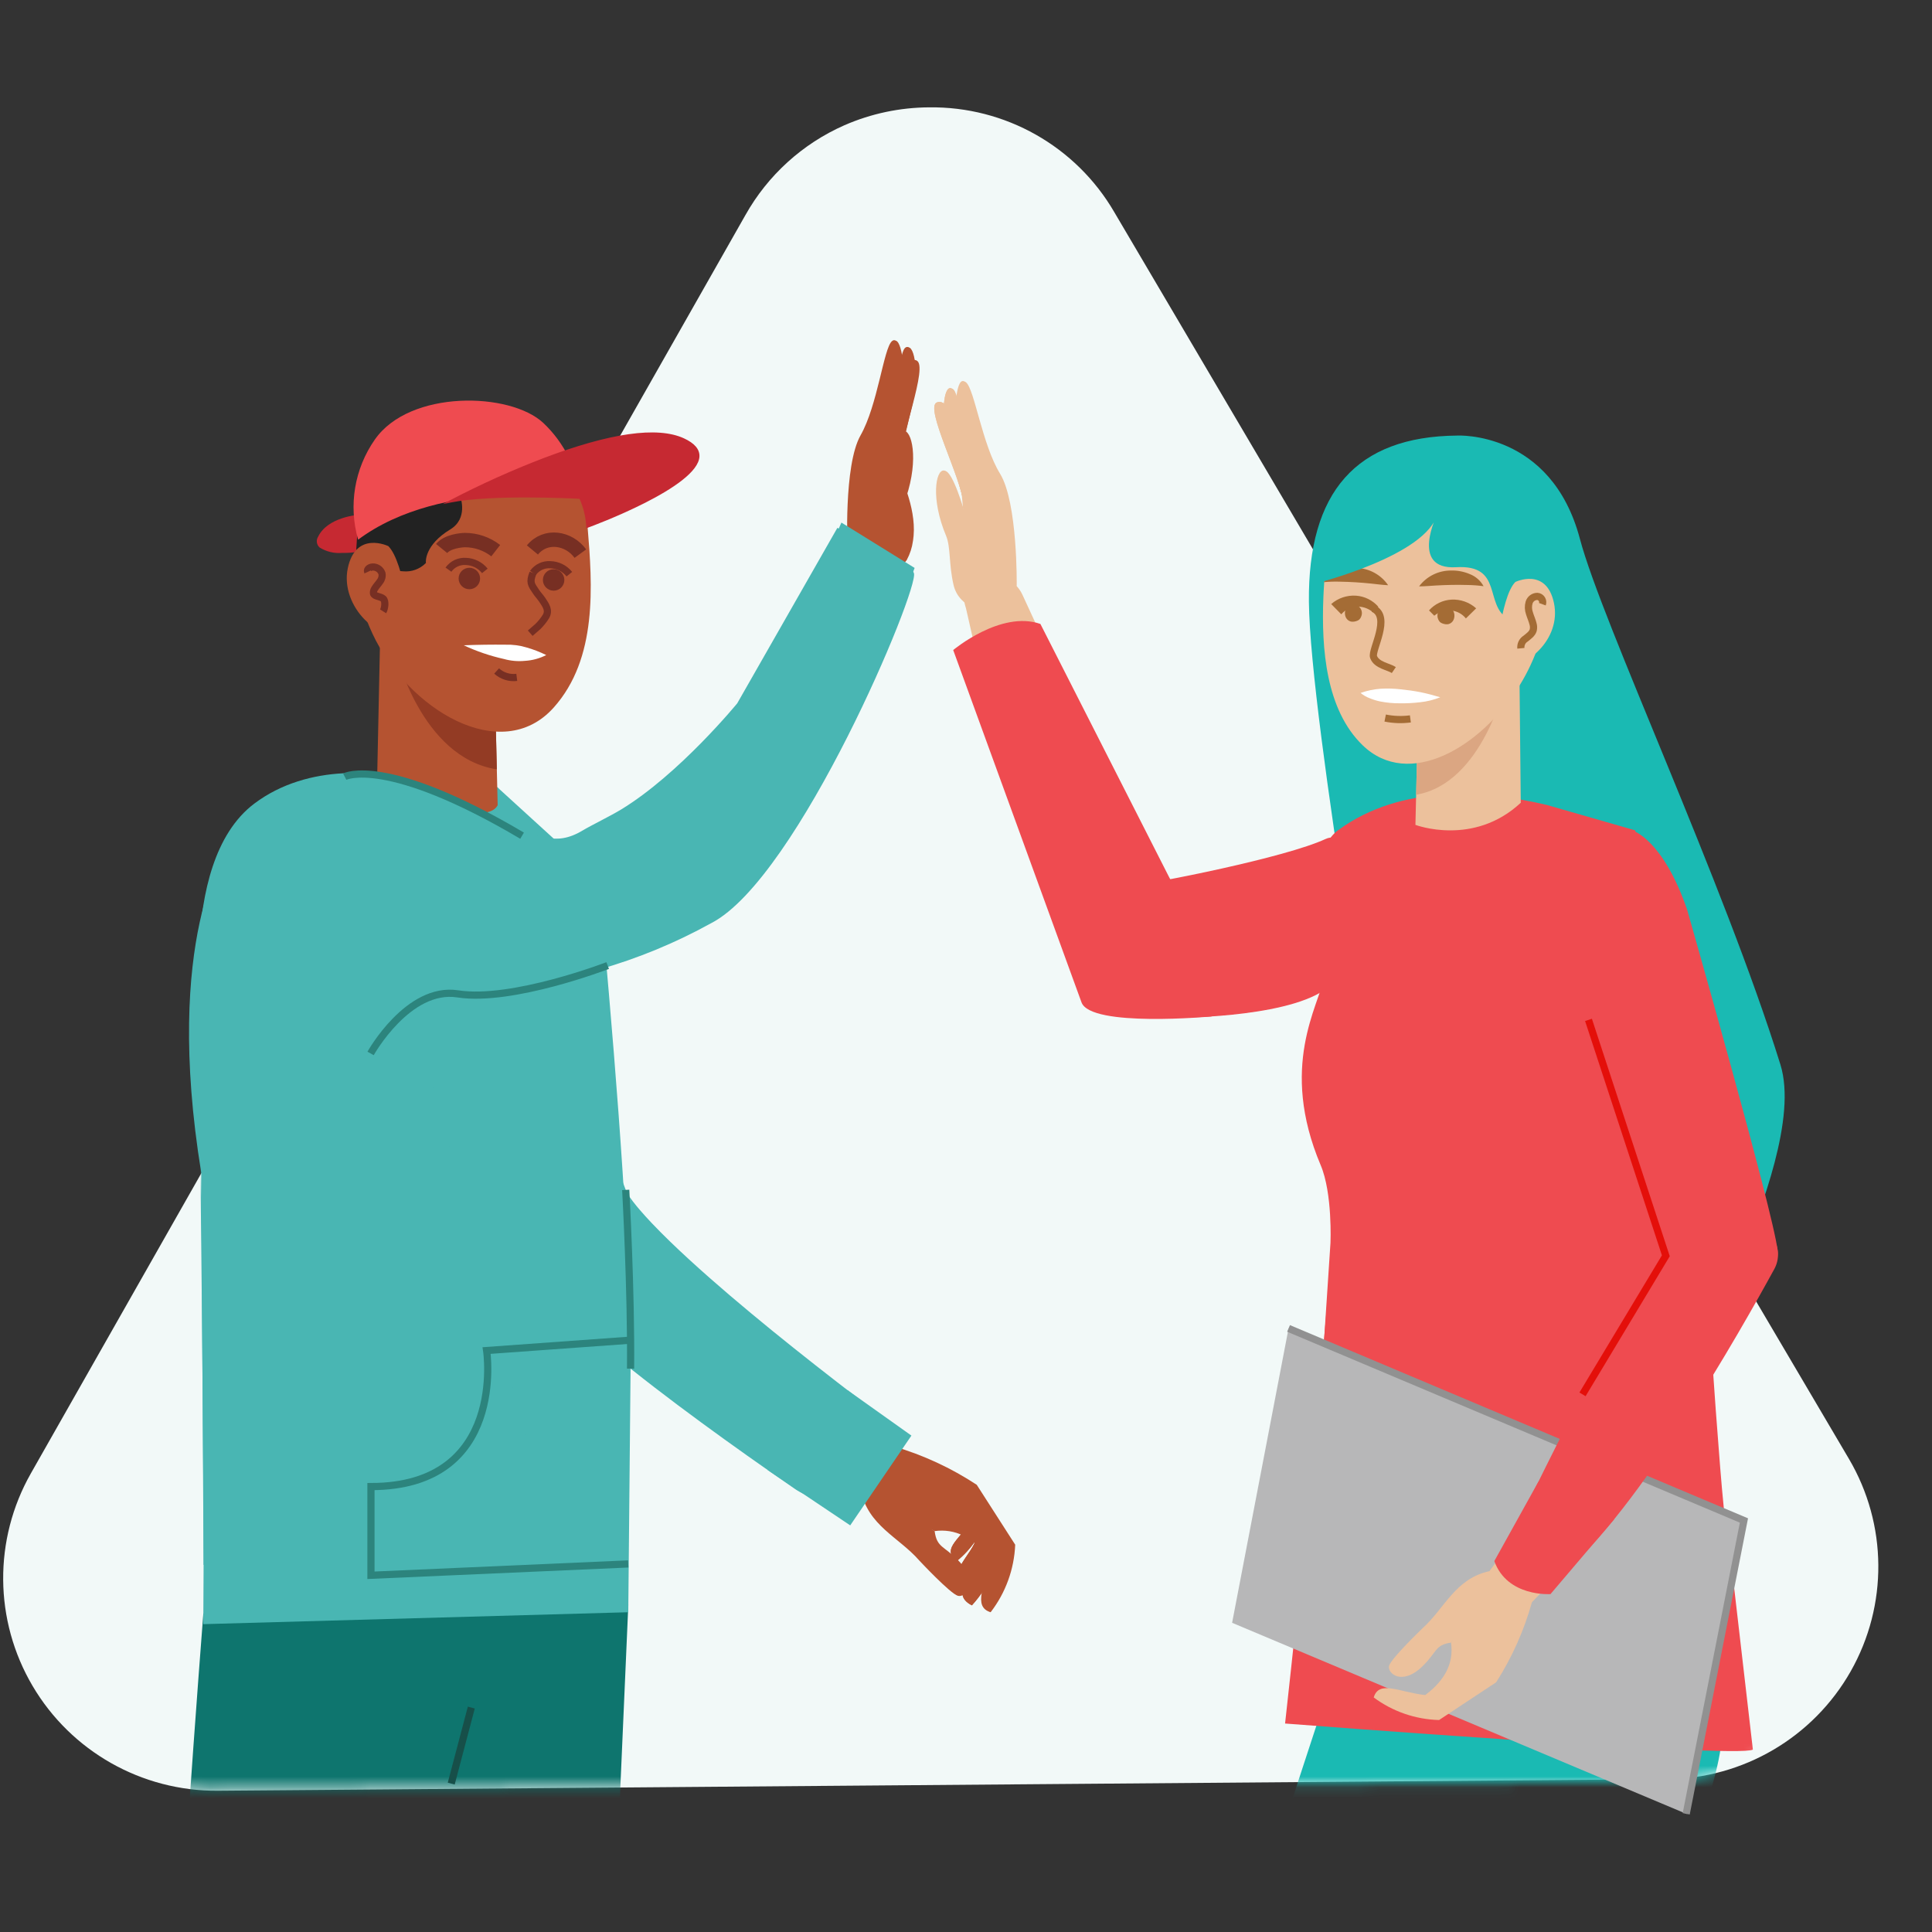 <svg xmlns="http://www.w3.org/2000/svg" xmlns:xlink="http://www.w3.org/1999/xlink" width="180" height="180" viewBox="0 0 180 180">
    <rect x="0" y="0" width="180" height="180" fill="#333333" stroke="none"/>
    <defs>
        <path id="p0ud7jlfxa" d="M19.619 156.637l135.022-.672c7.09-.036 13.62-3.843 17.134-9.987 3.514-6.144 3.476-13.692-.098-19.801L103.583 9.817C100.038 3.676 93.449-.077 86.349 0c-2.71.008-5.392.566-7.88 1.641-3.833 1.666-7.078 4.541-5.518 3.779L6.023 122.452c-7.291 10.785-7.255 18.187-3.637 24.37 3.544 6.14 10.133 9.892 17.233 9.815z"/>
    </defs>
    <g fill="none" fill-rule="evenodd">
        <g>
            <g>
                <g>
                    <g transform="translate(-631, -1827) translate(160, 1741) translate(471, 86) translate(0, 10)">
                        <path fill="#F2F9F8" fill-rule="nonzero" d="M20.297 156.839l135.02-1.08c7.089-.058 13.608-3.884 17.104-10.039 3.495-6.155 3.434-13.703-.16-19.801L103.816 9.765C100.252 3.635 93.652-.097 86.552.002c-2.711.014-5.39.58-7.875 1.664-3.904 1.72-7.143 4.659-9.229 8.374L2.875 127.274c-3.495 6.155-3.434 13.703.16 19.8 3.593 6.099 10.173 9.82 17.262 9.765z"/>
                        <g transform="translate(0, 0.029)">
                            <mask id="894vleo98b" fill="#fff">
                                <use xlink:href="#p0ud7jlfxa"/>
                            </mask>
                            <g mask="url(#894vleo98b)">
                                <g fill-rule="nonzero">
                                    <path fill="#0E756E" d="M27.97 149.403l-2.154 32.46c-2.269 7.398-3.246 13.796-2.699 19.524l25.1 1.368 3.715-84.983-20.366-.213-3.596 31.844z" transform="translate(6.608, 21.706)"/>
                                    <path fill="#0E756E" d="M12.336 118.582s-2.824 36.06-3.606 57.563c0 0-7.593 10.793-8.73 19.575l11.957 5.006s8.336-11.871 12.615-21.782l15.075-61.086-27.311.724z" transform="translate(6.608, 21.706)"/>
                                    <path fill="#49B6B3" d="M51.926 118.474l-39.595 1.11.03-5.522c-.003-16.408-.555-58.352-.555-58.352-.727-8.12 12.814-13.972 17.111-15.732 3.427-1.404 7.494.56 10.623 1.462l9.642 8.793c1.235 13.664 2.658 29.732 2.978 43.488l-.234 24.753z" transform="translate(6.608, 21.706)"/>
                                    <path fill="#B55331" d="M76.011 12.43c.728 1.189 1.27 2.482 1.607 3.835-.018-.556.046-1.11.192-1.647 1.22-3.656.506-6.33-.253-6.208-.757.12-1.546 4.02-1.546 4.02z" transform="translate(6.608, 21.706)"/>
                                    <g fill="#B55331">
                                        <path d="M2.159 12.41s.028-3.001 1.182-4.727C4.495 5.957 4.933 1.361 6.344 1.85c1.191.413-1.608 7.357-1.56 9.842.052 2.62-2.625.717-2.625.717z" transform="translate(6.608, 21.706) translate(72.425, 0)"/>
                                        <path d="M4.181 13.45s-.954-4.442-.14-6.444c.815-2.003.721-6.011 1.445-6.35.723-.34 1.114 2.59.497 5.252-.617 2.661-1.802 7.543-1.802 7.543z" transform="translate(6.608, 21.706) translate(72.425, 0)"/>
                                        <path d="M.04 19.546c.23.434.512.84.84 1.207.32.357.723.63 1.175.793 1.25.43 2.634-.021 3.39-1.104l.006-.01c.297-.551.492-1.151.576-1.771l.015-.101c.016-.133.031-.263.044-.392.24-2.728-1.333-5.79-1.333-5.79s.277-5.254.42-7.508C5.313 2.615 4.945-.594 4.17.095 3.397.783 2.846 6.06 1.252 8.863-.34 11.665.04 19.546.04 19.546z" transform="translate(6.608, 21.706) translate(72.425, 0)"/>
                                    </g>
                                    <path fill="#FBB990" d="M78.512 18.168c-.013.129-.028.26-.045.392.015-.108.028-.22.04-.334l.005-.058z" transform="translate(6.608, 21.706)"/>
                                    <path fill="#1ABAB3" d="M129.269 8.885s8.753-.475 11.428 9.624c2.07 7.815 10.23 35.027 15.535 52.064 1.54 4.948 1.366 10.27-.495 15.107l-.097.25c-9.15-2.174-26.52-6.592-32.986-10.23 0 0-7.107-40.25-7.206-51.335-.092-10.19 4.384-15.4 13.82-15.48zM116.461 127.77s-12.055 35.978-12.719 44.656c-.664 8.679 18.374 9.085 27.056 9.701 9.694.688 29.021 1.108 29.021 1.108l.332-7.765s-10.213-3.202-18.356-4.968c-8.236-1.786-21.965-3.386-21.965-3.386l19.167-40.097-22.536.751z" transform="translate(6.608, 21.706)"/>
                                    <path fill="#1ABAB3" d="M132.498 126.74s-16.304 40.655-16.694 51.487c-.39 10.832 5.626 57.474 5.626 57.474l8.13.975s6.932-30.159 2.197-49.402c0 0 20.606-45.828 21.948-56.185 1.341-10.357-21.207-4.35-21.207-4.35z" transform="translate(6.608, 21.706)"/>
                                    <path fill="#ECC19C" d="M117.48 47.686c-1.05.33-2.103.647-3.156.95-2.335.661-4.674 1.242-7 1.713-1.16.232-2.317.434-3.47.605-.218.03-.438.06-.656.088l-.167.021-.12-.168-.255-.36-.024-.034-.137-.2c-.14-.21-.28-.429-.421-.64-.187-.285-.376-.561-.558-.862l-.55-.886c-.184-.293-.366-.592-.543-.9-1.447-2.415-2.81-4.962-4.15-7.527-.657-1.293-1.334-2.574-1.97-3.887-.642-1.308-1.298-2.608-1.92-3.933-.622-1.322-1.27-2.634-1.876-3.966l-1.842-3.993-.016-.034c-.653-1.415-2.257-2.126-3.746-1.659-1.632.511-1.912 1.35-1.4 2.982l1.066 4.684c.437 1.42.772 3.205 1.232 4.62.455 1.419.734 2.922 1.215 4.337.475 1.415.999 2.823 1.504 4.237 1.04 2.824 2.11 5.646 3.346 8.477.146.353.304.708.466 1.064l.487 1.067c.156.354.336.713.51 1.072.178.36.345.717.534 1.078l.577 1.097c.199.367.427.749.64 1.122.105.185.245.394.368.59l.19.297.099.151.116.164.233.326.118.164c.04.055.1.127.151.19l.32.392.267.281.134.138.087.081.105.092c.069.062.14.12.21.177.932.751 2.098 1.152 3.296 1.132l.34-.007c1.423-.083 2.82-.217 4.196-.392 1.374-.177 2.728-.395 4.067-.639 2.554-.476 5.055-1.053 7.52-1.702l.583-11.6z" transform="translate(6.608, 21.706)"/>
                                    <path fill="#EF4B50" d="M116.992 46.474c-4.114 1.788-8.441 3.038-12.876 3.72.128 4.305-.089 8.613-.648 12.883 0 0 10.974-.035 13.997-3.138 2.56-2.627 4.666-3.996 4.022-8.459-.19-1.31-2.295-6.026-4.495-5.006z" transform="translate(6.608, 21.706)"/>
                                    <g fill="#ECC19C">
                                        <path d="M5.366 11.896S5.039 8.969 3.74 7.399C2.44 5.828 1.554 1.384.225 2.002c-1.121.521 2.305 7.023 2.506 9.454.21 2.563 2.635.44 2.635.44z" transform="translate(6.608, 21.706) translate(80.544, 3.805)"/>
                                        <path d="M3.302 13.187s.785-4.39-.083-6.327C2.352 4.923 2.307.989 1.586.68.865.372.581 3.26 1.277 5.85c.696 2.589 2.025 7.337 2.025 7.337z" transform="translate(6.608, 21.706) translate(80.544, 3.805)"/>
                                        <path d="M2.704 12.154s-1.06-3.758-1.81-3.82c-.751-.063-1.252 2.606.212 6.094.433 1.032.242 2.653.693 4.571.238 1.061 1.055 1.897 2.112 2.16 1.057.261 2.172-.095 2.88-.922.308-.371.57-.778.782-1.212 0 0 .104-7.744-1.555-10.438C4.36 5.894 3.638.735 2.856.087c-.783-.65-1.035 2.51-.819 4.716.217 2.206.667 7.351.667 7.351z" transform="translate(6.608, 21.706) translate(80.544, 3.805)"/>
                                    </g>
                                    <path fill="#EF4B50" d="M156.705 131.272c-1.354.84-43.585-2.43-43.585-2.43s3.455-31.088 4.34-44.747c0 0 .2-4.602-.912-7.232-3.897-9.211-.193-14.828.348-17.578.541-2.749-2.095-11.32 1.334-13.677 5.866-4.256 13.588-3.689 19.4-2.304 13.258 4.276 11.184 9.93 13.179 23.515.997 10.296 1.716 22.882 2.438 32.83.356 4.39.684 10.165 1.437 14.166l2.02 17.457z" transform="translate(6.608, 21.706)"/>
                                    <path fill="#ECC19C" d="M135.187 43.095c-4.416 4.116-9.814 2.06-9.814 2.06l.248-10.544 8.141-2.691 1.308-.432.117 11.607z" transform="translate(6.608, 21.706)"/>
                                    <path fill="#ECC19C" d="M133.762 31.92s-2.077 9.377-8.323 10.427l.182-7.736 8.141-2.691z" transform="translate(6.608, 21.706)"/>
                                    <path fill="#ECC19C" d="M137.452 25.195c-.038 1.133-.254 2.253-.641 3.318-.069.205-.144.41-.223.617-.149.381-.313.764-.493 1.15v.002c-.299.639-.634 1.26-1.004 1.86-3.569 5.79-10.335 9.76-14.637 5.595-3.413-3.306-3.849-8.965-3.657-13.773.009-.208.019-.416.03-.62.045-.9.11-1.763.177-2.569.072-.863.28-1.71.614-2.51l.004-.008c1.164-2.788 3.752-4.727 6.76-5.064 2.945-.329 6.111-.043 7.99.807 2.577 1.164 4.003 2.557 4.648 5.467.173.82.288 1.65.344 2.485.019.246.036.5.048.763.019.4.031.82.038 1.262.006.39.006.796.002 1.218z" transform="translate(6.608, 21.706)"/>
                                    <path fill="#A46C35" d="M125.69 22.77c.313-.474.752-.852 1.268-1.09.51-.24 1.066-.37 1.63-.378.567-.014 1.13.096 1.65.321.261.114.506.264.727.445.23.183.41.418.53.686-.502-.054-1.007-.08-1.512-.077-.467-.008-.918-.005-1.369.002-.45.01-.902.02-1.375.043-.476.021-.963.058-1.548.047zM122.906 22.667c-.527.03-1.056.031-1.583.003-.469-.018-.907-.033-1.344-.063-.437-.026-.873-.061-1.333-.1l-.717-.067c-.25-.02-.507-.046-.82-.05.026-.073.057-.144.093-.213.038-.068.083-.126.128-.19.091-.122.195-.233.31-.332.226-.19.48-.346.751-.462.535-.227 1.116-.324 1.696-.284.578.035 1.14.203 1.64.49.515.292.926.734 1.179 1.268z" transform="translate(6.608, 21.706)"/>
                                    <path fill="#49B6B3" d="M28.107 40.4s12.347 12.659 11.66 1.246l3.185 4.694-1.954 2.41-16.19-.893 3.3-7.458z" transform="translate(6.608, 21.706)"/>
                                    <path fill="#FFF" d="M127.595 32.75c-.58.226-1.19.37-1.81.425-.602.067-1.208.096-1.813.087-.605.002-1.208-.054-1.802-.168-.302-.063-.6-.15-.889-.26-.31-.11-.599-.27-.856-.473.59-.196 1.204-.314 1.826-.351.596-.029 1.193-.01 1.785.059.594.055 1.186.136 1.778.247.594.109 1.176.265 1.781.434z" transform="translate(6.608, 21.706)"/>
                                    <path fill="#A46C35" d="M119.762 24.408c.259-.004.502.121.648.334.146.213.175.485.077.724-.04.117-.108.223-.2.308-.113.078-.243.13-.379.154-.125.03-.255.03-.38.001-.2-.058-.364-.205-.444-.397-.078-.192-.09-.405-.036-.605.016-.057.038-.113.064-.166.12-.243.38-.385.65-.353zM128.138 24.64c-.259-.009-.504.113-.654.323-.149.21-.182.482-.089.722.038.119.105.226.194.312.113.08.242.134.377.16.125.032.255.034.38.008.202-.056.368-.199.451-.39.081-.191.097-.403.046-.604-.015-.058-.036-.113-.061-.167-.116-.246-.374-.392-.644-.364zM123.322 30.442c-.173-.101-.356-.184-.547-.247-.574-.126-1.064-.498-1.34-1.016-.034-.441.047-.884.235-1.284.338-1.066.801-2.527-.176-2.978l.143-.308c1.248.577.733 2.202.357 3.388-.142.339-.223.7-.24 1.067.16.442.681.64 1.142.815.216.071.423.166.617.283l-.191.28z" transform="translate(6.608, 21.706)"/>
                                    <path fill="#A46C35" d="M121.617 25.011c-.437-.399-1.015-.608-1.606-.582-.566.027-1.098.278-1.478.696l-.596-.605c.567-.512 1.315-.779 2.08-.741.737.038 1.43.367 1.924.914l-.324.318zM126.666 25.015c.502-.539 1.198-.857 1.935-.884.764-.026 1.508.252 2.067.773l-.606.594c-.373-.425-.9-.686-1.466-.723-.593-.038-1.176.161-1.621.553l-.309-.313zM123.817 34.922c-.411.007-.821-.04-1.22-.137l.085-.328c.729.146 1.476.17 2.213.072l.026.338c-.351.027-.725.055-1.104.055z" transform="translate(6.608, 21.706)"/>
                                    <path fill="#1ABAB3" d="M127.361 15.886s-2.661 5.262 1.738 5.002c4.4-.26 2.595 3.505 4.828 4.799 2.233 1.293 6.3-3.445 3.092-9.746-3.207-6.301-13.138-5.603-15.736-4.097-3.107 1.802-6.282 5.106-5.196 10.534 0 0 10.31-2.587 11.274-6.492z" transform="translate(6.608, 21.706)"/>
                                    <path fill="#ECC19C" d="M134.685 22.525s2.886-1.402 3.595 1.96c.709 3.36-2.57 6.313-5.504 6.107 0 0 .468-6.643 1.909-8.067z" transform="translate(6.608, 21.706)"/>
                                    <path fill="#A46C35" d="M134.601 28.412c-.075-.45.13-.902.518-1.144l.12-.096c.206-.128.37-.313.473-.533.032-.146.025-.298-.021-.44-.047-.172-.103-.341-.168-.507-.052-.14-.104-.279-.147-.421-.132-.366-.142-.764-.03-1.136.14-.436.549-.73 1.007-.723.27.026.51.184.639.422.122.202.131.452.025.662l-.461-.24c.021-.056.014-.118-.019-.169-.044-.084-.126-.143-.221-.156-.223.013-.414.163-.478.376-.074.269-.062.553.036.814.04.132.089.261.136.39.072.183.134.37.186.56.068.232.074.478.016.713-.127.327-.354.605-.65.795l-.113.09c-.098.08-.412.362-.346.606l-.502.137z" transform="translate(6.608, 21.706)"/>
                                </g>
                            </g>
                        </g>
                        <path fill="#E40F0A" fill-rule="nonzero" d="M123.187 81.702l-.357-.302c1.892-2.224.681-9.82.669-9.896l.462-.075c.052.32 1.256 7.886-.774 10.273z"/>
                        <path fill="#49B6B3" fill-rule="nonzero" d="M80.099 120.39l-.035-.026c-2.745-2.1-5.461-4.227-8.12-6.39-2.655-2.165-5.268-4.367-7.722-6.615-1.223-1.122-2.41-2.26-3.48-3.385-.405-.427-.793-.854-1.146-1.266-.112-.13-.219-.26-.324-.387l-.265-.336-.04-.05c-.089-.122-.192-.25-.267-.361l-.116-.169c-.039-.054-.063-.1-.096-.15-.072-.105-.096-.169-.144-.244-.006-.021-.014-.042-.024-.062l-.009-.015.006.001.01.008-.001-.005-.029-.077c-.019-.05-1.063-2.833-1.086-2.904-1.707 1.75-3.207 3.69-4.471 5.78l-5.712 1.083c.038.095.076.19.118.289.055.133.121.283.187.435l.102.223.067.14.075.15.151.302.079.15.074.127.3.506c.188.291.39.603.575.85.094.128.191.266.284.385l.278.356c.187.24.365.443.549.665l.54.611c.717.789 1.422 1.493 2.128 2.164 1.409 1.34 2.814 2.552 4.227 3.727 2.826 2.337 5.678 4.505 8.555 6.618 2.876 2.11 5.773 4.157 8.69 6.164l.08.055c1.075.737 2.403 1.008 3.681.753 1.278-.256 2.399-1.016 3.106-2.11.128-.195.254-.392.38-.59 1.337-2.109.835-4.888-1.155-6.4z"/>
                        <path fill="#B55331" fill-rule="nonzero" d="M35.043 67.059c4.669 3.234 11.422 2.135 11.422 2.135l-.368-15.637-9.221-2.809-1.481-.45-.352 16.76z"/>
                        <path fill="#933B24" fill-rule="nonzero" d="M36.876 50.748s2.335 9.841 9.412 10.93l-.191-8.12-9.221-2.81z"/>
                        <path fill="#B55331" fill-rule="nonzero" d="M33.273 43.685c.058 1.42.365 2.818.907 4.131.156.4.328.803.517 1.207v.002c3.296 7.072 12.015 12.334 16.881 6.906 4.106-4.58 3.624-11.397 3.162-16.886-.347-4.158-3.591-7.492-7.746-7.96-3.092-.345-6.416-.045-8.388.847-2.706 1.222-4.202 2.685-4.88 5.74-.181.86-.302 1.732-.361 2.609-.02.258-.037.524-.05.8-.02.42-.033.861-.04 1.325-.006.409-.007.835-.002 1.28z"/>
                        <g fill="#C62932" fill-rule="nonzero">
                            <path d="M3.946.127S1.103.319.236 2.098c-.868 1.78 3.766 1.487 4.846.864L3.946.127z" transform="translate(29.515, 37.951)"/>
                            <path d="M2.386 3.56c-.747.07-1.495-.108-2.13-.506-.284-.26-.338-.686-.13-1.009C1.015.224 3.819.014 3.938.005L4.026 0l1.208 3.014-.091.053c-.874.355-1.814.524-2.757.494zM3.866.257C3.39.306 1.088.628.345 2.15c-.157.228-.124.536.077.726.77.715 3.588.464 4.508.028L3.867.255z" transform="translate(29.515, 37.951)"/>
                        </g>
                        <g fill="#222" fill-rule="nonzero">
                            <path d="M.116 6.176c2.422.467 5.122 1.332 6.289 0 0 0-.205-1.647 2.328-3.181 1.614-.978.895-2.868.895-2.868L.568 1.442c-.182.86-.303 1.732-.362 2.609-.02.258-.037.525-.05.8-.02.42-.033.862-.04 1.325z" transform="translate(33.159, 36.23)"/>
                            <path d="M4.408 6.998c-1.076-.053-2.144-.212-3.188-.476-.378-.08-.755-.162-1.125-.233L0 6.27l.001-.096c.007-.46.02-.908.04-1.33.013-.276.03-.544.05-.803.06-.882.181-1.76.365-2.625l.017-.077L9.703 0l.032.086c.008.02.734 1.991-.942 3.007-2.43 1.472-2.276 3.054-2.274 3.07l.006.05-.034.039c-.55.543-1.312.816-2.083.746zM.233 6.082c.341.067.688.141 1.035.215 1.997.428 4.06.87 5.019-.161-.015-.309.045-1.821 2.386-3.24.877-.566 1.241-1.665.876-2.642L.663 1.544c-.17.83-.285 1.67-.342 2.515-.02.257-.037.523-.05.797-.019.39-.032.802-.038 1.226z" transform="translate(33.159, 36.23)"/>
                        </g>
                        <path fill="#EF4B50" fill-rule="nonzero" d="M33.365 40.28c-.915-3.187-.34-6.617 1.563-9.334 3.253-4.657 12.603-4.431 15.689-1.543 1.944 1.834 3.17 4.3 3.455 6.954 0 0-12.828-1.957-20.707 3.924z"/>
                        <g fill="#C62932" fill-rule="nonzero">
                            <path d="M.775 6.398S16.522-2.036 22.401.657c5.879 2.693-8.927 8.1-8.927 8.1-.049-.931-.275-1.844-.668-2.69 0 0-8.09-.454-12.03.331z" transform="translate(41.266, 30.289)"/>
                            <path d="M13.358 8.927l-.006-.167c-.048-.89-.26-1.762-.623-2.575-.804-.042-8.243-.403-11.93.332L0 6.677l.718-.385C3.516 4.834 6.395 3.536 9.34 2.405 15.57.04 19.982-.585 22.45.547c.989.453 1.477 1.02 1.45 1.686-.114 2.854-9.967 6.484-10.386 6.637l-.157.057zM7.72 5.818c2.74 0 5.05.127 5.093.129l.07.004.031.062c.381.809.609 1.681.671 2.572 1.27-.479 9.974-3.853 10.074-6.362.022-.558-.418-1.048-1.309-1.456-5.061-2.319-17.733 3.81-20.829 5.382 2.057-.247 4.127-.358 6.199-.331z" transform="translate(41.266, 30.289)"/>
                        </g>
                        <path fill="#B55331" fill-rule="nonzero" d="M36.178 40.881s-3.03-1.471-3.775 2.057c-.744 3.529 2.978 7.243 5.955 6.036 0 0-.668-6.597-2.18-8.093zM82.51 34.125c.728 1.19 1.27 2.483 1.606 3.836-.018-.556.047-1.11.192-1.648 1.221-3.655.507-6.33-.252-6.207-.757.12-1.546 4.02-1.546 4.02z"/>
                        <g fill="#B55331" fill-rule="nonzero">
                            <path d="M2.159 12.41s.028-3.001 1.182-4.727C4.495 5.957 4.933 1.361 6.344 1.85c1.191.413-1.608 7.357-1.56 9.842.052 2.62-2.625.717-2.625.717z" transform="translate(78.924, 21.696)"/>
                            <path d="M4.181 13.451s-.954-4.443-.14-6.445c.815-2.003.721-6.011 1.445-6.35.723-.34 1.114 2.59.497 5.252-.617 2.661-1.802 7.543-1.802 7.543z" transform="translate(78.924, 21.696)"/>
                            <path d="M.04 19.546c.23.434.512.84.84 1.207.32.357.723.63 1.175.793 1.25.43 2.634-.021 3.39-1.104l.006-.01c.297-.551.492-1.151.576-1.771l.015-.101c.016-.133.031-.263.044-.392.24-2.728-1.333-5.79-1.333-5.79s.277-5.254.42-7.508C5.313 2.615 4.945-.594 4.17.095 3.397.783 2.846 6.06 1.252 8.863-.34 11.665.04 19.546.04 19.546z" transform="translate(78.924, 21.696)"/>
                        </g>
                        <path fill="#FBB990" fill-rule="nonzero" d="M85.01 39.864c-.013.129-.028.26-.044.392.015-.108.028-.22.04-.334l.005-.058z"/>
                        <path fill="#1ABAB3" fill-rule="nonzero" d="M135.768 30.581s8.753-.475 11.428 9.624c2.07 7.815 13.377 31.942 18.681 48.978 1.541 4.949-1.78 13.355-3.642 18.193l-.096.25c-9.15-2.174-26.52-6.592-32.986-10.23 0 0-7.107-40.25-7.206-51.335-.092-10.19 4.384-15.4 13.82-15.48z"/>
                        <path fill="#ECC19C" fill-rule="nonzero" d="M123.979 69.382c-1.05.33-2.103.647-3.157.95-2.334.661-4.673 1.242-7 1.713-1.16.232-2.316.434-3.469.605-.218.03-.438.06-.656.088l-.168.021-.119-.168-.255-.36-.024-.034-.137-.2c-.141-.21-.281-.429-.422-.64-.186-.285-.376-.561-.557-.863l-.55-.885c-.184-.293-.366-.592-.544-.9-1.447-2.415-2.809-4.962-4.149-7.527-.657-1.293-1.334-2.574-1.97-3.887-.643-1.308-1.298-2.608-1.92-3.933-.622-1.322-1.27-2.634-1.876-3.966l-1.842-3.993-.016-.034c-.653-1.415-2.257-2.126-3.746-1.659-1.633.511-1.912 1.35-1.4 2.982l1.066 4.684c.437 1.42.772 3.205 1.232 4.62.455 1.419.733 2.922 1.215 4.337.475 1.415.999 2.823 1.504 4.237 1.04 2.824 2.11 5.646 3.345 8.477.147.353.304.708.467 1.064l.487 1.067c.156.354.336.713.51 1.072.178.36.345.717.533 1.078l.578 1.097c.199.367.427.749.64 1.122.104.185.245.394.368.589l.19.298.098.151.117.163.233.327.118.164c.04.055.1.127.15.19l.322.392.265.281.134.138.088.081.105.092c.069.062.14.12.21.177.932.751 2.098 1.152 3.296 1.132l.34-.007c1.423-.083 2.82-.217 4.195-.392 1.375-.177 2.729-.395 4.067-.639 2.555-.476 5.056-1.053 7.52-1.703l.584-11.6z"/>
                        <path fill="#EF4B50" fill-rule="nonzero" d="M123.491 68.17c-3.706 1.719-15.768 4.12-18.993 4.505 0 0 6.383 5.715 5.469 12.098 0 0 10.974-.035 13.997-3.138 2.56-2.627 4.666-3.996 4.021-8.459-.189-1.31-2.294-6.026-4.494-5.006z"/>
                        <g fill="#ECC19C" fill-rule="nonzero">
                            <path d="M5.366 11.896S5.039 8.969 3.74 7.399C2.44 5.828 1.554 1.384.225 2.002c-1.121.521 2.305 7.023 2.506 9.454.21 2.563 2.635.44 2.635.44z" transform="translate(87.042, 25.501)"/>
                            <path d="M3.302 13.187s.785-4.39-.083-6.327C2.352 4.923 2.307.989 1.586.68.865.372.581 3.26 1.277 5.85c.696 2.589 2.025 7.337 2.025 7.337z" transform="translate(87.042, 25.501)"/>
                            <path d="M2.704 12.154s-1.06-3.758-1.81-3.82c-.751-.063-1.252 2.606.212 6.094.433 1.032.242 2.653.693 4.571.238 1.061 1.055 1.897 2.112 2.16 1.057.261 2.172-.095 2.88-.922.308-.371.57-.778.782-1.212 0 0 .104-7.744-1.555-10.438C4.36 5.894 3.638.735 2.856.087c-.783-.65-1.035 2.51-.819 4.716.217 2.206.667 7.351.667 7.351z" transform="translate(87.042, 25.501)"/>
                            <path d="M5.366 11.896S5.039 8.969 3.74 7.399C2.44 5.828 1.554 1.384.225 2.002c-1.121.521 2.305 7.023 2.506 9.454.21 2.563 2.635.44 2.635.44z" transform="translate(87.042, 25.501)"/>
                            <path d="M3.302 13.187s.785-4.39-.083-6.327C2.352 4.923 2.307.989 1.586.68.865.372.581 3.26 1.277 5.85c.696 2.589 2.025 7.337 2.025 7.337z" transform="translate(87.042, 25.501)"/>
                        </g>
                        <path fill="#EF4B50" fill-rule="nonzero" d="M122.368 129.328s.706-9.878 1.59-23.537c0 0 .201-4.602-.912-7.232-3.896-9.211-.192-14.828.35-17.578.54-2.749-2.096-11.32 1.333-13.677 5.866-4.256 13.588-3.689 19.4-2.304l8.226 2.365c.998 10.296 5.719 30.314 6.441 40.26l-36.428 21.703z"/>
                        <path fill="#ECC19C" fill-rule="nonzero" d="M141.686 64.791c-4.416 4.116-9.814 2.06-9.814 2.06l.248-10.544 8.14-2.691 1.309-.432.117 11.607z"/>
                        <path fill="#DBA682" fill-rule="nonzero" d="M140.26 53.616s-2.076 9.377-8.322 10.427l.182-7.736 8.14-2.691z"/>
                        <path fill="#ECC19C" fill-rule="nonzero" d="M143.95 46.891c-.037 1.133-.254 2.253-.64 3.318-.07.204-.144.41-.223.617-.149.381-.313.764-.493 1.15v.002c-.299.639-.634 1.26-1.004 1.86-3.57 5.79-10.336 9.76-14.637 5.595-3.413-3.306-3.849-8.965-3.657-13.773.008-.208.019-.416.03-.62.045-.9.11-1.763.177-2.569.072-.863.28-1.71.613-2.51l.004-.008c1.165-2.788 3.753-4.727 6.76-5.064 2.946-.329 6.112-.043 7.99.807 2.578 1.164 4.004 2.557 4.649 5.467.173.82.288 1.65.344 2.485.019.246.035.5.048.763.019.4.031.82.037 1.262.007.39.007.795.003 1.218z"/>
                        <path fill="#49B6B3" fill-rule="nonzero" d="M75.747 44.624L78.393 38.688 85.214 42.913 81.98 51.382zM34.606 62.095s13.47 7.252 11.768 1.286l3.077 4.655-1.954 2.41-16.19-.893 3.3-7.458z"/>
                        <g fill="#B55331" fill-rule="nonzero">
                            <g>
                                <path d="M1.784.603C1.278 2.203-1.06 3.234.568 4.435 1.974 3.29 2.993 1.742 3.488 0L1.784.603z" transform="translate(75.243, 120.72) translate(13.339, 10.279)"/>
                                <path d="M2.496 1.988c-.47 2.093-3.086 3.378-.879 4.731C3.201 5.195 4.247 3.2 4.602 1.033l-2.106.955z" transform="translate(75.243, 120.72) translate(13.339, 10.279)"/>
                                <path d="M2.867 3.38C2.553 5.5-.334 7.38 1.967 8.568c1.59-1.757 2.61-3.952 2.93-6.298L2.866 3.38z" transform="translate(75.243, 120.72) translate(13.339, 10.279)"/>
                            </g>
                            <g style="mix-blend-mode:multiply">
                                <path d="M1.784.603C1.278 2.203-1.06 3.234.568 4.435 1.974 3.29 2.993 1.742 3.488 0L1.784.603z" transform="translate(75.243, 120.72) translate(13.339, 10.279)"/>
                                <path d="M2.496 1.988c-.47 2.093-3.086 3.378-.879 4.731C3.201 5.195 4.247 3.2 4.602 1.033l-2.106.955z" transform="translate(75.243, 120.72) translate(13.339, 10.279)"/>
                                <path d="M2.867 3.38C2.553 5.5-.334 7.38 1.967 8.568c1.59-1.757 2.61-3.952 2.93-6.298L2.866 3.38z" transform="translate(75.243, 120.72) translate(13.339, 10.279)"/>
                            </g>
                            <path d="M0 4.377l4.949 3.727 6.887 3.824c1.882-.247 3.582.535 5.058 2.574-.304 2.463-1.56 4.453.157 4.987 1.396-1.812 2.196-4.01 2.29-6.293l-3.582-5.58c-2.384-1.569-4.988-2.775-7.727-3.58L3.94 0 0 4.377z" transform="translate(75.243, 120.72)"/>
                            <path d="M11.836 11.928c.2 1.56.89 1.363 2.232 2.768 1.952 2.045.644 3.456-.064 3.262-.708-.194-3.605-3.294-3.605-3.294-1.899-2.176-4.777-3.231-5.45-6.56 2.15-.187 4.387 2.107 6.887 3.824z" transform="translate(75.243, 120.72)"/>
                        </g>
                        <path fill="#49B6B3" fill-rule="nonzero" d="M71.521 126.958L79.212 132.116 84.914 123.75 78.97 119.523z"/>
                        <path fill="#EF4B50" fill-rule="nonzero" d="M152.106 67.381s2.82.79 5.081 7.377c0 0 8.018 28.094 8.426 31.724.409 3.63-7.828 5.198-9.702 1.847l-7.915-23.31s-4.2-8.967-3.008-12.44c0 0 2.377-4.295 7.118-5.198z"/>
                        <path fill="#B7B7B8" fill-rule="nonzero" d="M120.052 113.766l-5.259 27.426 42.308 17.795c.063.027.137.01.145-.033l5.233-27.295c.005-.026-.017-.055-.056-.071l-42.371-17.822z"/>
                        <g fill="#ECC19C" fill-rule="nonzero">
                            <path d="M15.362 0l-4.583 6.257-3.58 6.656c.266 1.8-.462 3.44-2.403 4.886-2.374-.255-4.308-1.43-4.796.223 1.763 1.311 3.89 2.046 6.089 2.103l5.318-3.515c1.474-2.308 2.597-4.822 3.331-7.458l5.03-5.235L15.362 0z" transform="translate(127.987, 130.126)"/>
                            <path d="M7.199 12.913c-1.497.215-1.298.874-2.631 2.18-1.94 1.9-3.316.668-3.14-.014.177-.681 3.117-3.503 3.117-3.503 2.066-1.852 3.04-4.626 6.234-5.32.21 2.059-1.964 4.236-3.58 6.657z" transform="translate(127.987, 130.126)"/>
                        </g>
                        <path fill="#EF4B50" fill-rule="nonzero" d="M150.391 131.54l-5.936 6.979s-4.025.29-5.232-3.077l4.101-7.387 7.067 3.485zM88.808 50.564s4.438-3.723 8.123-2.433l12.517 24.624 2.877 10.585.562 1.361s-11.278 1.05-12.126-1.316L88.808 50.564z"/>
                        <path fill="#49B6B3" fill-rule="nonzero" d="M33.034 63.203s-8.656-1.425-11.902 5.836c0 0-5.951 8.313-2.38 30.247l.216 36.51 32.608-2.041-18.542-70.552z"/>
                        <path fill="#17BCB5" fill-rule="nonzero" d="M40.755 72.848c-1.43-.037-2.66-.123-3.688-.227-1.981-.143-3.938-.518-5.831-1.118l.176-.43c.075.028 7.711 2.795 23.294.263l.082.455c-4.634.789-9.332 1.143-14.033 1.057z"/>
                        <path fill="#49B6B3" fill-rule="nonzero" d="M19.027 87.248s-2.808-16.75 4.668-22.38c5.046-3.801 11.948-3.119 15.38-1.83 2.563.962 5.39 2.595 7.792 3.233l.16.92c3.186.396 4.549 1.815 7.271.174.755-.456 2.552-1.327 3.567-1.944 5.416-3.29 10.82-9.892 10.82-9.892l9.33-16.347s6.574 2.85 7.13 4.209c.556 1.36-10.752 28.412-18.87 32.61-3.32 1.838-6.841 3.292-10.492 4.335C52.371 81.352 48.86 82 45.31 82.267c0 0-7.492-.925-10.78 5.879l-15.502-.898z"/>
                        <path stroke="#2C847D" stroke-width=".669" d="M56.615 79.957s-8.882 3.428-13.961 2.64c-4.636-.72-8.126 5.549-8.126 5.549M58.534 135.708l-23.973 1.057v-8.264c12.696 0 10.776-12.674 10.776-12.674l13.197-.952M32.116 62.356s3.844-2 16.525 5.503"/>
                        <path stroke="#174F49" stroke-width=".669" d="M43.911 149.09L42.041 156.173"/>
                        <path stroke="#919191" stroke-width=".669" d="M120.052 113.766L162.479 131.66 157.101 158.987"/>
                        <path fill="#EF4B50" fill-rule="nonzero" d="M164.686 104.755c1 .87 1.259 2.315.624 3.476-3.169 5.8-12.7 22.609-19.83 28.474-1.019.841-2.468.922-3.574.199-1.106-.724-1.61-2.082-1.244-3.35l.037-.124s9.433-19.709 15.105-28.525c1.296-2.005 3.749-2.934 6.051-2.293.38.112.73.306 1.025.57l1.806 1.573z"/>
                        <path stroke="#E40F0A" stroke-width=".669" d="M147.996 85.02L155.202 106.998 147.438 119.91"/>
                        <path fill="#A46C35" fill-rule="nonzero" d="M132.213 44.63c.706-.942 1.821-1.49 3-1.475.583-.014 1.162.096 1.698.322.56.21 1.024.614 1.31 1.137-.516-.07-1.036-.108-1.557-.113-.485-.015-.956-.015-1.426-.007-.47.01-.941.023-1.432.054-.494.026-.996.079-1.593.082zM129.33 44.524c-.597-.03-1.096-.105-1.589-.154-.488-.053-.958-.087-1.427-.118-.47-.029-.94-.05-1.426-.057-.52-.019-1.04-.004-1.56.043.31-.51.792-.892 1.36-1.077.546-.202 1.13-.286 1.71-.246 1.179.038 2.268.636 2.932 1.609z"/>
                        <path fill="#FFF" fill-rule="nonzero" d="M134.184 54.962c-.6.242-1.231.398-1.875.464-.623.075-1.25.108-1.878.099-.626.005-1.25-.054-1.865-.177-.314-.066-.622-.16-.92-.283-.322-.116-.621-.287-.884-.506.61-.215 1.246-.348 1.892-.393.617-.034 1.235-.015 1.848.057.614.06 1.227.146 1.839.266.615.127 1.217.284 1.843.473z"/>
                        <path fill="#A46C35" fill-rule="nonzero" d="M126.076 46.327c.267-.005.52.125.67.345.151.22.181.502.08.75-.041.121-.112.231-.206.319-.119.08-.252.135-.393.16-.13.03-.264.03-.394 0-.207-.06-.376-.212-.46-.411-.08-.2-.093-.419-.036-.626.016-.06.038-.117.066-.172.123-.252.393-.399.673-.365zM134.746 46.567c-.268-.01-.522.116-.676.334-.155.218-.19.499-.093.748.04.122.109.233.201.323.117.082.25.139.39.166.13.032.264.034.394.007.208-.057.38-.206.466-.404.084-.197.1-.417.048-.625-.016-.06-.037-.117-.064-.172-.119-.255-.386-.406-.666-.377z"/>
                        <path stroke="#A46C35" stroke-width=".669" d="M127.942 46.694c1.696.784-.201 3.87.03 4.512.282.78 1.41.896 1.888 1.222"/>
                        <path fill="#A46C35" fill-rule="nonzero" d="M127.908 47.037c-.436-.373-1.004-.557-1.577-.511-.531.044-1.023.299-1.366.707l-.94-.955c.637-.556 1.47-.837 2.315-.78.804.057 1.552.43 2.08 1.037l-.512.502zM133.138 46.87c.535-.599 1.287-.96 2.09-1.005.844-.045 1.673.248 2.302.813l-.957.94c-.335-.417-.823-.682-1.354-.737-.575-.057-1.148.117-1.593.483l-.488-.494z"/>
                        <path stroke="#A46C35" stroke-width=".669" d="M131.402 56.978c-.782.104-1.575.077-2.348-.079"/>
                        <path fill="#1ABAB3" fill-rule="nonzero" d="M133.93 37.844s-2.662 5.263 1.737 5.002c4.4-.26 2.595 3.506 4.828 4.8 2.233 1.293 6.3-3.446 3.092-9.747-3.207-6.3-13.138-5.602-15.736-4.096-3.107 1.801-6.282 5.106-5.196 10.533 0 0 10.31-2.586 11.274-6.492z"/>
                        <path fill="#ECC19C" fill-rule="nonzero" d="M141.183 44.221s2.886-1.402 3.596 1.96c.708 3.36-2.57 6.313-5.504 6.107 0 0 .468-6.643 1.908-8.067z"/>
                        <path stroke="#A46C35" stroke-width=".669" d="M143.699 46.294c.058-.16.039-.337-.053-.48-.092-.144-.245-.236-.415-.25-.353.003-.663.233-.768.57-.095.33-.083.684.034 1.008.099.328.245.64.329.972.06.194.066.4.02.597-.1.343-.427.558-.703.784-.309.192-.482.543-.446.905"/>
                        <path stroke="#772F23" stroke-width=".669" d="M53.046 43.494c-.43-.536-1.074-.858-1.762-.881-.64-.047-1.258.244-1.629.766"/>
                        <circle cx="51.58" cy="44.033" r="1" fill="#772F23" fill-rule="nonzero"/>
                        <path stroke="#772F23" stroke-width="1.339" d="M46.186 41.305c-.818-.638-1.825-.985-2.862-.988-.342.005-1.636.119-2.177.785M54.072 41.58c-1.074-1.472-3.234-1.837-4.469-.343"/>
                        <path stroke="#772F23" stroke-width=".669" d="M49.655 43.38c-.338.882-.186 1.05.31 1.783.17.25.381.464.55.716.351.526.68.982.347 1.56-.213.339-.464.652-.749.933l-.714.621"/>
                        <path fill="#FFF" fill-rule="nonzero" d="M50.891 51.031c-.619.316-1.297.5-1.991.539-.656.064-1.319.005-1.953-.174-1.29-.288-2.545-.716-3.742-1.276 1.326-.053 2.618-.07 3.909-.055.642-.019 1.284.064 1.9.246.647.18 1.275.422 1.877.72z"/>
                        <path stroke="#772F23" stroke-width=".669" d="M45.172 43.189c-.43-.536-1.074-.858-1.762-.882-.64-.047-1.258.244-1.629.767M46.267 52.516c.51.462 1.197.68 1.88.594"/>
                        <circle cx="43.728" cy="43.898" r="1" fill="#772F23" fill-rule="nonzero"/>
                        <path stroke="#772F23" stroke-width=".669" d="M34.255 43.286c-.122-.262.24-.507.605-.454.334.043.616.272.727.59.051.267-.017.543-.187.756-.153.227-.355.433-.493.667-.091.13-.13.29-.11.447.054.28.649.258.907.487.258.229.14.94-.01 1.18"/>
                        <path stroke="#2C847D" stroke-width=".669" d="M58.297 100.86s.52 9.358.451 16.653"/>
                    </g>
                </g>
            </g>
        </g>
    </g>
</svg>
